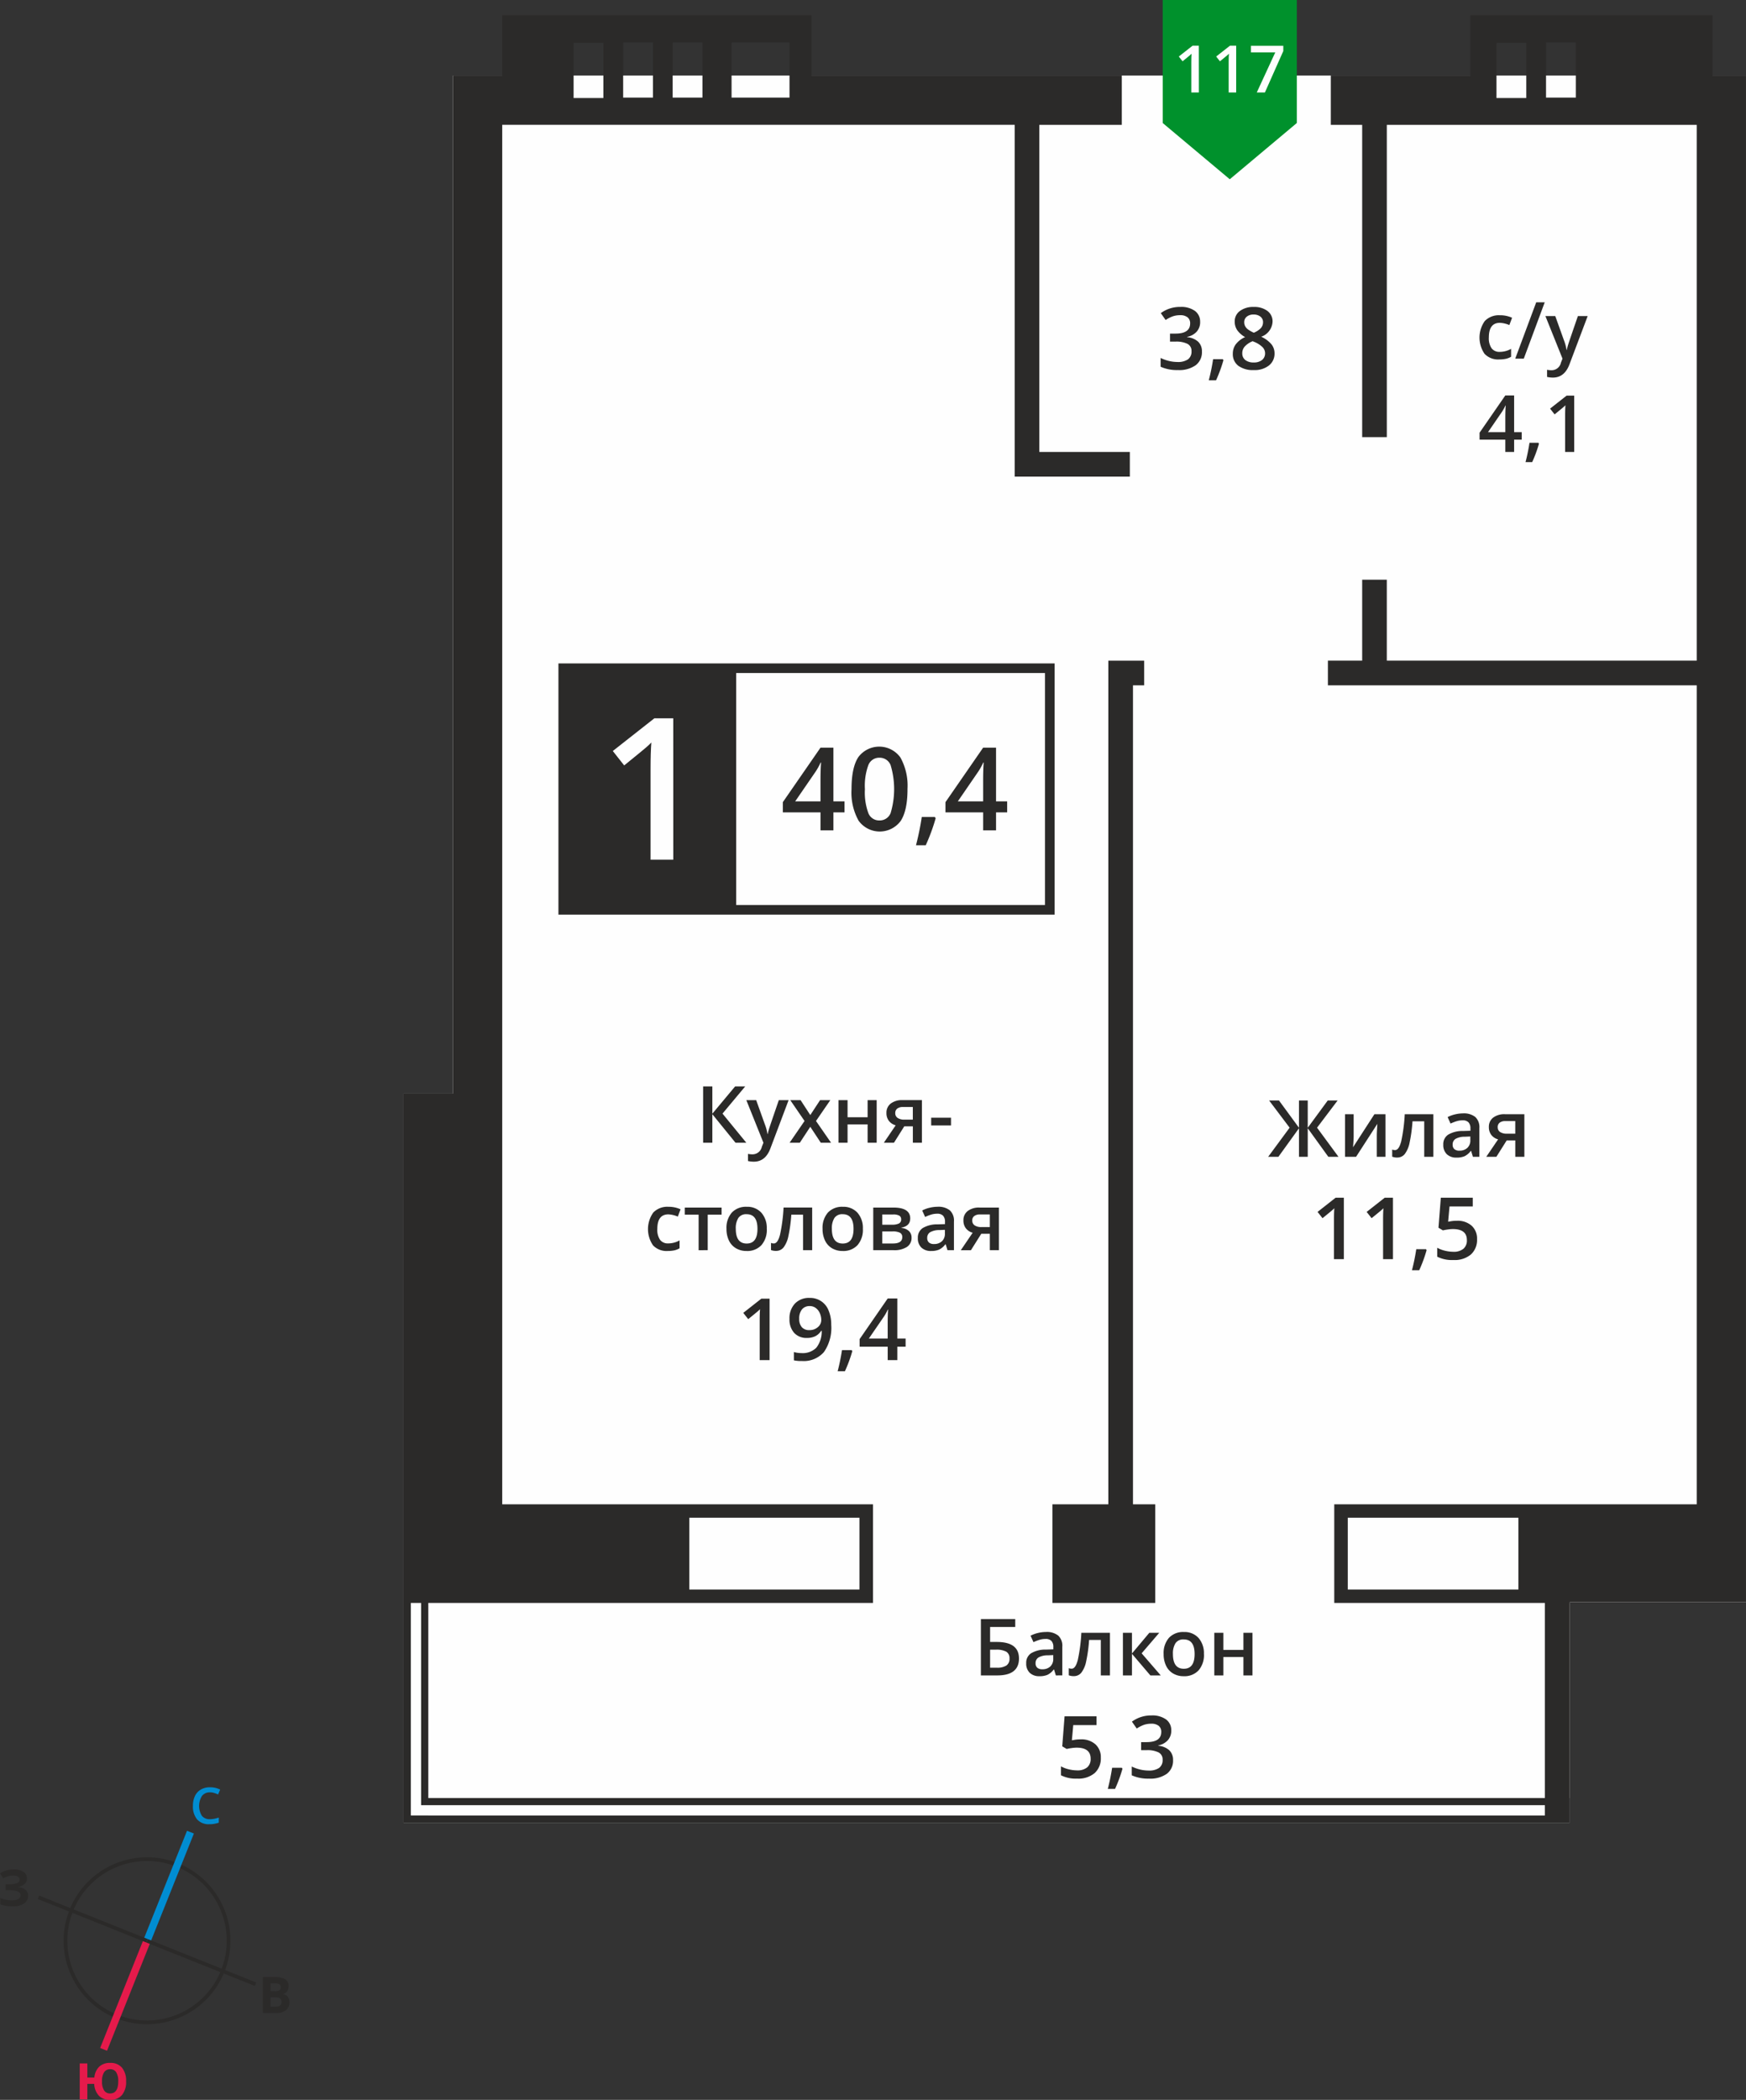 <svg id="Слой_1" data-name="Слой 1" xmlns="http://www.w3.org/2000/svg" viewBox="0 0 332.074 399.123"><rect x="0" y="0" width="332.074" height="399.123" fill="#333333" stroke="none"/><title>18b_3s_3f_#117</title><polygon points="86.146 14.356 332.074 14.356 332.074 304.529 298.511 304.529 298.511 346.441 76.771 346.441 76.771 207.871 86.146 207.871 86.146 14.356" style="fill:#fefefe;fill-rule:evenodd"/><circle cx="90.889" cy="459.666" r="15.512" transform="translate(-432.57 282.495) rotate(-68.191)" style="fill:none;stroke:#2b2a29;stroke-miterlimit:22.926;stroke-width:0.705px"/><line x1="36.223" y1="348.241" x2="27.962" y2="368.886" style="fill:none;stroke:#008dd2;stroke-miterlimit:22.926;stroke-width:1.41px"/><line x1="19.701" y1="389.532" x2="27.962" y2="368.886" style="fill:none;stroke:#e51a4b;stroke-miterlimit:22.926;stroke-width:1.41px"/><line x1="7.316" y1="360.626" x2="27.961" y2="368.888" style="fill:none;stroke:#2b2a29;stroke-miterlimit:22.926;stroke-width:0.705px"/><line x1="48.606" y1="377.149" x2="27.961" y2="368.888" style="fill:none;stroke:#2b2a29;stroke-miterlimit:22.926;stroke-width:0.705px"/><path d="M102.855,431.455a1.838,1.838,0,0,0-1.512.682,3.571,3.571,0,0,0-.021,3.779,1.87,1.87,0,0,0,1.533.644,4.039,4.039,0,0,0,.841-.086c.271-.058.553-.132.844-.221v.959a5.119,5.119,0,0,1-1.819.3,2.908,2.908,0,0,1-2.3-.908,3.8,3.8,0,0,1-.8-2.6,4.2,4.2,0,0,1,.389-1.863,2.772,2.772,0,0,1,1.128-1.222,3.407,3.407,0,0,1,1.732-.425,4.311,4.311,0,0,1,1.934.438l-.4.929a5.664,5.664,0,0,0-.732-.287,2.616,2.616,0,0,0-.811-.124" transform="translate(-62.927 -90.779)" style="fill:#008dd2"/><path d="M82.331,486.386a3.089,3.089,0,0,0,.392,1.721,1.293,1.293,0,0,0,1.144.581q1.549,0,1.55-2.3a3.148,3.148,0,0,0-.386-1.722,1.284,1.284,0,0,0-1.147-.583,1.312,1.312,0,0,0-1.16.583,3.09,3.09,0,0,0-.393,1.722m4.579,0a3.874,3.874,0,0,1-.785,2.6,2.814,2.814,0,0,1-2.257.918,2.863,2.863,0,0,1-2.123-.778,3.492,3.492,0,0,1-.9-2.262H79.539v2.944H78.092v-6.825h1.447v2.676h1.335a3.234,3.234,0,0,1,.927-2.064,2.92,2.92,0,0,1,2.076-.717,2.8,2.8,0,0,1,2.254.915A3.889,3.889,0,0,1,86.91,486.386Z" transform="translate(-62.927 -90.779)" style="fill:#e51a4b"/><path d="M114.373,470.413v1.778h.943a1.392,1.392,0,0,0,.883-.229.838.838,0,0,0,.285-.7q0-.848-1.214-.849Zm0-1.147h.841a1.543,1.543,0,0,0,.852-.181.684.684,0,0,0,.263-.6.6.6,0,0,0-.287-.564,1.852,1.852,0,0,0-.908-.17h-.761Zm-1.447-2.7h2.124a4.088,4.088,0,0,1,2.107.413,1.438,1.438,0,0,1,.657,1.316,1.657,1.657,0,0,1-.287,1,1.146,1.146,0,0,1-.763.472v.046a1.507,1.507,0,0,1,.935.542,1.968,1.968,0,0,1-.387,2.511,2.911,2.911,0,0,1-1.832.523h-2.554Z" transform="translate(-62.927 -90.779)" style="fill:#2b2a29"/><path d="M68.062,447.8a1.411,1.411,0,0,1-.467,1.088,2.307,2.307,0,0,1-1.265.546v.027a2.577,2.577,0,0,1,1.44.519,1.378,1.378,0,0,1,.5,1.105,1.731,1.731,0,0,1-.763,1.49,3.567,3.567,0,0,1-2.112.547,6.506,6.506,0,0,1-2.412-.37V451.54a4.38,4.38,0,0,0,1.029.328,5.6,5.6,0,0,0,1.1.119q1.721,0,1.722-1a.765.765,0,0,0-.552-.694,4.275,4.275,0,0,0-1.636-.243h-.64v-1.128h.575a4.425,4.425,0,0,0,1.577-.205.7.7,0,0,0,.494-.682.641.641,0,0,0-.309-.559,1.69,1.69,0,0,0-.932-.208,3.474,3.474,0,0,0-1.857.556l-.631-.967a4.282,4.282,0,0,1,1.238-.566,5.481,5.481,0,0,1,1.451-.18,3.049,3.049,0,0,1,1.781.467,1.434,1.434,0,0,1,.664,1.227" transform="translate(-62.927 -90.779)" style="fill:#2b2a29"/><path d="M351.712,379.261H319.263V392.9h32.449Zm-125.325,0H194.024V392.9h32.363Zm130.583-269.93V98.85h5.667v10.482Zm-3.76.08V98.929h-5.667v10.482Zm-171.763-.08V98.85h5.667v10.482Zm-3.76.08V98.929h-5.667v10.482ZM190.859,98.85h5.667v10.482h-5.667Zm11.205,10.482V98.85h11.019v10.482Zm78.475,107.02h-6.817V376.707H263.09v18.747h19.557V376.707h-4.238V221.038h2.13Zm76.212,219.51v-1.966H143.024v-38.44h-1.961v40.4h3.324v.005ZM139.7,317.4h0V437.22H361.48v-4.688h-.042V395.455h.042v-.147H395V105.136h-6.373V93.671H342.576v11.465h-26.54v9.374H322v59.363h4.687V114.509h58.944V216.351H326.684V200.97H322v15.381h-6.519v4.687h70.15v155.67H316.69v18.748h40.062v37.077H144.387V395.455h84.574V376.706H158.447v-262.2h97.465v66.862h21.9v-4.687H260.6V114.509h15.684v-9.374H217.259V93.671H158.447v11.465h-9.374V298.651H139.7Z" transform="translate(-62.927 -90.779)" style="fill:#2b2a29;fill-rule:evenodd"/><rect x="107.122" y="127.01" width="92.536" height="45.923" style="fill:#fefefe"/><path d="M261.672,218.7h-90.71v44.1h90.71Zm-91.623-1.826H263.5v47.749H169.136V216.876Z" transform="translate(-62.927 -90.779)" style="fill:#2b2a29"/><path d="M249.91,243.1v-3.937c0-1.4.037-2.547.106-3.443h-.084a12.2,12.2,0,0,1-.944,1.716l-3.893,5.665Zm4.571,2.086h-2.115v3.425H249.91v-3.425h-7.165V243.25l7.165-10.359h2.455V243.1h2.115Zm-13.6,1.123a36.17,36.17,0,0,1-1.888,5.134h-1.852a52.963,52.963,0,0,0,1.1-5.379h2.477Zm-13.455-5.536a11.349,11.349,0,0,0,.662,4.578,2.2,2.2,0,0,0,2.107,1.372,2.224,2.224,0,0,0,2.119-1.394,15.859,15.859,0,0,0,0-9.119,2.222,2.222,0,0,0-2.119-1.409,2.2,2.2,0,0,0-2.107,1.383A11.436,11.436,0,0,0,227.424,240.773Zm8.1,0q0,4.089-1.314,6.071a4.96,4.96,0,0,1-7.984-.066,10.953,10.953,0,0,1-1.35-6q0-4.149,1.314-6.115a4.963,4.963,0,0,1,7.984.092A11.031,11.031,0,0,1,235.522,240.776ZM218.978,243.1v-3.937c0-1.4.037-2.547.106-3.443H219a12.21,12.21,0,0,1-.944,1.716l-3.893,5.665Zm4.571,2.086h-2.115v3.425h-2.455v-3.425h-7.165V243.25l7.165-10.359h2.455V243.1h2.115Z" transform="translate(-62.927 -90.779)" style="fill:#2b2a29;fill-rule:evenodd"/><rect x="107.122" y="127.01" width="32.644" height="45.922" style="fill:#2b2a29"/><rect x="107.122" y="127.01" width="32.644" height="45.922" style="fill:none;stroke:#2b2a29;stroke-miterlimit:22.926;stroke-width:0.5px"/><path d="M190.982,254.188H186.66V236.836q0-3.106.15-4.925c-.282.289-.627.615-1.041.972s-1.782,1.481-4.128,3.382l-2.164-2.741,7.9-6.211h3.6Z" transform="translate(-62.927 -90.779)" style="fill:#fefefe;fill-rule:evenodd"/><path d="M295.6,401.131v3.254h3.814v-3.254h1.722v8.1h-1.722v-3.494H295.6v3.494h-1.722v-8.1Zm-9.593,4.034q0,2.8,2.072,2.8,2.055,0,2.052-2.8,0-2.774-2.065-2.775a1.763,1.763,0,0,0-1.572.717A3.648,3.648,0,0,0,286.008,405.166Zm5.9,0a4.429,4.429,0,0,1-1.017,3.1,3.652,3.652,0,0,1-2.835,1.115,3.874,3.874,0,0,1-2.007-.512,3.377,3.377,0,0,1-1.342-1.475,5.018,5.018,0,0,1-.467-2.227,4.4,4.4,0,0,1,1.01-3.077,3.669,3.669,0,0,1,2.849-1.107,3.571,3.571,0,0,1,2.784,1.132A4.379,4.379,0,0,1,291.9,405.166Zm-10.391-4.034h1.89l-3.349,3.9,3.635,4.2h-1.977l-3.5-4.107v4.107h-1.722v-8.1h1.722v3.932Zm-7.484,8.1h-1.737v-6.749h-2.232a28.139,28.139,0,0,1-.555,4.072,5.271,5.271,0,0,1-.907,2.137,1.8,1.8,0,0,1-1.455.675,2.436,2.436,0,0,1-.945-.162v-1.35a1.554,1.554,0,0,0,.542.1c.5,0,.89-.56,1.177-1.68a31.724,31.724,0,0,0,.67-5.144h5.441Zm-12.853-1.17a2.127,2.127,0,0,0,1.5-.525,1.906,1.906,0,0,0,.568-1.47v-.7l-1.04.045a3.524,3.524,0,0,0-1.767.407,1.233,1.233,0,0,0-.555,1.11,1.083,1.083,0,0,0,.322.84A1.387,1.387,0,0,0,261.178,408.06Zm2.562,1.17-.345-1.125h-.058a3.3,3.3,0,0,1-1.18,1.007,3.736,3.736,0,0,1-1.522.267,2.571,2.571,0,0,1-1.862-.645,2.41,2.41,0,0,1-.67-1.825,2.142,2.142,0,0,1,.93-1.89,5.347,5.347,0,0,1,2.832-.7l1.4-.045v-.432a1.651,1.651,0,0,0-.363-1.162,1.478,1.478,0,0,0-1.125-.385,3.859,3.859,0,0,0-1.192.183,9.205,9.205,0,0,0-1.1.432l-.555-1.23a5.952,5.952,0,0,1,1.442-.525,6.615,6.615,0,0,1,1.477-.18,3.491,3.491,0,0,1,2.332.675,2.636,2.636,0,0,1,.787,2.117v5.456Zm-12.505-1.47h1.26a3.23,3.23,0,0,0,1.844-.415,1.518,1.518,0,0,0,.585-1.335,1.415,1.415,0,0,0-.59-1.277,3.9,3.9,0,0,0-2.052-.393h-1.047Zm5.491-1.755q0,3.224-4.129,3.224h-3.114V398.522h6.534v1.5h-4.782v2.849h1.272Q256.725,402.871,256.726,406.005Z" transform="translate(-62.927 -90.779)" style="fill:#2b2a29;fill-rule:evenodd"/><path d="M285.692,419.687a2.7,2.7,0,0,1-.646,1.849,3.266,3.266,0,0,1-1.824,1v.063a3.526,3.526,0,0,1,2.11.875,2.507,2.507,0,0,1,.7,1.86,3.088,3.088,0,0,1-1.192,2.6,5.452,5.452,0,0,1-3.387.916,7.6,7.6,0,0,1-3.278-.633v-1.671a7.532,7.532,0,0,0,1.573.567,6.841,6.841,0,0,0,1.6.2,3.368,3.368,0,0,0,2.029-.5,1.818,1.818,0,0,0,.671-1.557,1.484,1.484,0,0,0-.742-1.377,4.763,4.763,0,0,0-2.334-.439h-1.014V421.91h1.031q2.8,0,2.8-1.933a1.434,1.434,0,0,0-.488-1.162,2.207,2.207,0,0,0-1.44-.406,4.362,4.362,0,0,0-1.279.188,6.063,6.063,0,0,0-1.454.731l-.919-1.309a6.121,6.121,0,0,1,3.73-1.181,4.463,4.463,0,0,1,2.76.758,2.49,2.49,0,0,1,.99,2.091m-9.279,7.28a26.934,26.934,0,0,1-1.407,3.826h-1.38a39.514,39.514,0,0,0,.821-4.008h1.846Zm-7.949-5.582a4,4,0,0,1,2.8.936,3.276,3.276,0,0,1,1.031,2.552,3.725,3.725,0,0,1-1.17,2.92,4.815,4.815,0,0,1-3.33,1.053,6.269,6.269,0,0,1-3.076-.633v-1.7a5.637,5.637,0,0,0,1.486.567,6.741,6.741,0,0,0,1.56.2,2.9,2.9,0,0,0,1.934-.567,2.06,2.06,0,0,0,.662-1.661q0-2.09-2.669-2.091a6.846,6.846,0,0,0-.927.076q-.552.074-.965.172l-.84-.5L265.4,417h6.072v1.669h-4.42l-.262,2.89.682-.112A6.735,6.735,0,0,1,268.465,421.386Z" transform="translate(-62.927 -90.779)" style="fill:#2b2a29;fill-rule:evenodd"/><path d="M347.778,305.02a1.046,1.046,0,0,0,.472.935,2.272,2.272,0,0,0,1.267.31h1.6v-2.4h-1.875a1.737,1.737,0,0,0-1.087.3,1.023,1.023,0,0,0-.382.855m-.25,5.639H345.6l2.255-3.317a2.427,2.427,0,0,1-1.29-.837,2.377,2.377,0,0,1-.467-1.5,2.163,2.163,0,0,1,.82-1.8,3.513,3.513,0,0,1,2.24-.647h3.689v8.1h-1.727v-3.12H349.49Zm-7.021-1.17a2.127,2.127,0,0,0,1.5-.525,1.906,1.906,0,0,0,.568-1.47v-.7l-1.04.045a3.523,3.523,0,0,0-1.767.407,1.233,1.233,0,0,0-.555,1.11,1.084,1.084,0,0,0,.322.84A1.387,1.387,0,0,0,340.507,309.489Zm2.562,1.17-.345-1.125h-.058a3.3,3.3,0,0,1-1.18,1.007,3.735,3.735,0,0,1-1.522.267,2.571,2.571,0,0,1-1.862-.645,2.41,2.41,0,0,1-.67-1.825,2.142,2.142,0,0,1,.93-1.89,5.346,5.346,0,0,1,2.832-.7l1.4-.045v-.432a1.651,1.651,0,0,0-.363-1.162,1.478,1.478,0,0,0-1.125-.385,3.859,3.859,0,0,0-1.192.183,9.2,9.2,0,0,0-1.1.432l-.555-1.23a5.95,5.95,0,0,1,1.442-.525,6.614,6.614,0,0,1,1.477-.18,3.49,3.49,0,0,1,2.332.675,2.636,2.636,0,0,1,.787,2.117v5.456Zm-7.524,0h-1.737V303.91h-2.232a28.148,28.148,0,0,1-.555,4.072,5.272,5.272,0,0,1-.907,2.137,1.8,1.8,0,0,1-1.455.675,2.434,2.434,0,0,1-.945-.162v-1.35a1.553,1.553,0,0,0,.542.1c.5,0,.89-.56,1.177-1.68a31.729,31.729,0,0,0,.67-5.144h5.441Zm-15.16-8.1v4.152c0,.482-.04,1.195-.117,2.132l4.067-6.284h2.1v8.1H324.78v-4.079c0-.225.015-.587.042-1.09s.05-.87.068-1.1l-4.052,6.269h-2.1v-8.1Zm-12.178,2.562L304.3,299.95h1.875l3.807,5.186V299.95h1.665v5.186l3.807-5.186h1.875l-3.909,5.171,4.077,5.537h-1.932l-3.917-5.427v5.427h-1.665v-5.427l-3.917,5.427h-1.947Z" transform="translate(-62.927 -90.779)" style="fill:#2b2a29;fill-rule:evenodd"/><path d="M340.017,322.815a4,4,0,0,1,2.8.936,3.276,3.276,0,0,1,1.031,2.552,3.725,3.725,0,0,1-1.17,2.92,4.815,4.815,0,0,1-3.33,1.052,6.267,6.267,0,0,1-3.076-.633v-1.7a5.634,5.634,0,0,0,1.486.567,6.74,6.74,0,0,0,1.56.2,2.894,2.894,0,0,0,1.934-.567,2.06,2.06,0,0,0,.662-1.661q0-2.09-2.669-2.091a6.843,6.843,0,0,0-.927.076q-.552.074-.965.172l-.84-.5.447-5.707h6.072V320.1h-4.42l-.262,2.89.681-.112a6.735,6.735,0,0,1,.987-.063m-5.762,5.582a26.954,26.954,0,0,1-1.407,3.826h-1.38a39.513,39.513,0,0,0,.821-4.008h1.846Zm-6.4,1.715h-1.879v-7.542q0-1.35.065-2.14c-.123.126-.273.267-.453.423s-.775.643-1.794,1.47l-.941-1.192,3.436-2.7h1.565Zm-9.339,0H316.64v-7.542q0-1.35.065-2.14c-.123.126-.273.267-.453.423s-.774.643-1.794,1.47l-.941-1.192,3.436-2.7h1.565Z" transform="translate(-62.927 -90.779)" style="fill:#2b2a29;fill-rule:evenodd"/><path d="M301.343,150.563a1.971,1.971,0,0,0-1.287.4,1.313,1.313,0,0,0-.488,1.074,1.546,1.546,0,0,0,.177.744,1.918,1.918,0,0,0,.51.594,6.1,6.1,0,0,0,1.134.644,3.751,3.751,0,0,0,1.355-.892,1.627,1.627,0,0,0,.4-1.09,1.307,1.307,0,0,0-.491-1.074,2.017,2.017,0,0,0-1.306-.4m-2.149,7.362a1.55,1.55,0,0,0,.581,1.29,2.484,2.484,0,0,0,1.584.461,2.427,2.427,0,0,0,1.6-.477,1.585,1.585,0,0,0,.57-1.29,1.65,1.65,0,0,0-.526-1.184,4.949,4.949,0,0,0-1.6-.993l-.232-.1a4.116,4.116,0,0,0-1.519,1.02A1.939,1.939,0,0,0,299.194,157.925Zm2.165-8.8a4.13,4.13,0,0,1,2.629.763,2.461,2.461,0,0,1,.965,2.037,3.2,3.2,0,0,1-2.157,2.858,5.555,5.555,0,0,1,1.955,1.448,2.737,2.737,0,0,1,.578,1.7,2.844,2.844,0,0,1-1.064,2.318,4.4,4.4,0,0,1-2.877.872,4.7,4.7,0,0,1-2.947-.815,2.762,2.762,0,0,1-1.047-2.312,2.973,2.973,0,0,1,.548-1.754,4.558,4.558,0,0,1,1.792-1.388,4.5,4.5,0,0,1-1.524-1.35,2.882,2.882,0,0,1-.455-1.6,2.4,2.4,0,0,1,1-2.023A4.2,4.2,0,0,1,301.359,149.123Zm-5.748,10.113a26.934,26.934,0,0,1-1.407,3.826h-1.38a39.473,39.473,0,0,0,.821-4.008h1.846Zm-4.431-7.28a2.7,2.7,0,0,1-.646,1.849,3.267,3.267,0,0,1-1.824,1v.063a3.527,3.527,0,0,1,2.11.875,2.507,2.507,0,0,1,.7,1.859,3.088,3.088,0,0,1-1.192,2.6,5.453,5.453,0,0,1-3.387.916,7.6,7.6,0,0,1-3.278-.633v-1.671a7.531,7.531,0,0,0,1.574.567,6.84,6.84,0,0,0,1.6.2,3.369,3.369,0,0,0,2.029-.5,1.819,1.819,0,0,0,.671-1.557,1.484,1.484,0,0,0-.742-1.377,4.762,4.762,0,0,0-2.334-.439h-1.014v-1.522h1.031q2.8,0,2.8-1.933a1.434,1.434,0,0,0-.488-1.162,2.206,2.206,0,0,0-1.44-.406,4.362,4.362,0,0,0-1.279.188,6.068,6.068,0,0,0-1.454.731l-.919-1.309a6.121,6.121,0,0,1,3.73-1.181,4.462,4.462,0,0,1,2.76.758A2.49,2.49,0,0,1,291.18,151.956Z" transform="translate(-62.927 -90.779)" style="fill:#2b2a29;fill-rule:evenodd"/><path d="M362.325,176.682H360.6v-6.914q0-1.237.06-1.962c-.112.115-.25.245-.415.388s-.71.59-1.645,1.347l-.862-1.092,3.149-2.475h1.435Zm-6.7-1.572a24.719,24.719,0,0,1-1.29,3.507h-1.265a36.185,36.185,0,0,0,.752-3.674h1.692Zm-6.4-2.192v-2.69c0-.957.025-1.74.072-2.352h-.058a8.337,8.337,0,0,1-.645,1.172l-2.659,3.869Zm3.122,1.425H350.9v2.34h-1.677v-2.34h-4.894V173.02l4.894-7.076H350.9v6.974h1.445Z" transform="translate(-62.927 -90.779)" style="fill:#2b2a29;fill-rule:evenodd"/><path d="M356.848,150.849h1.875l1.647,4.592a8.71,8.71,0,0,1,.5,1.845h.058a7.785,7.785,0,0,1,.242-.977q.177-.574,1.86-5.459h1.86l-3.462,9.173q-.945,2.523-3.149,2.525a4.976,4.976,0,0,1-1.112-.125v-1.357a4.094,4.094,0,0,0,.885.087,1.812,1.812,0,0,0,1.75-1.442l.3-.762Zm-.128-2.61-3.982,10.708h-1.625l3.989-10.708ZM348.064,159.1a3.537,3.537,0,0,1-2.792-1.075,5.444,5.444,0,0,1,.045-6.224,3.7,3.7,0,0,1,2.887-1.1,5.416,5.416,0,0,1,2.307.477l-.52,1.387a5.226,5.226,0,0,0-1.8-.425q-2.1,0-2.1,2.79a3.345,3.345,0,0,0,.522,2.045,1.811,1.811,0,0,0,1.535.685,4.393,4.393,0,0,0,2.175-.572v1.5a3.356,3.356,0,0,1-.985.39A5.973,5.973,0,0,1,348.064,159.1Z" transform="translate(-62.927 -90.779)" style="fill:#2b2a29;fill-rule:evenodd"/><polygon points="246.644 23.387 246.639 23.387 240.268 28.727 233.891 34.073 227.515 28.727 221.143 23.387 221.138 23.387 221.138 23.383 221.138 0 246.644 0 246.644 23.383 246.644 23.387" style="fill:#00912c;fill-rule:evenodd"/><path d="M301.955,108.356l3.516-7.617H300.85V99.482H307v1l-3.5,7.876Zm-3.918,0h-1.429v-5.738q0-1.027.05-1.628c-.093.1-.207.2-.344.322s-.589.489-1.365,1.118l-.715-.906,2.614-2.054h1.191Zm-7.1,0H289.5v-5.738q0-1.027.05-1.628c-.093.1-.207.2-.344.322s-.589.489-1.365,1.118l-.715-.906,2.613-2.054h1.191Z" transform="translate(-62.927 -90.779)" style="fill:#fefefe;fill-rule:evenodd"/><path d="M247.846,322.768a1.045,1.045,0,0,0,.472.935,2.271,2.271,0,0,0,1.267.31h1.6v-2.4h-1.875a1.738,1.738,0,0,0-1.087.3,1.024,1.024,0,0,0-.382.855m-.25,5.639h-1.925l2.255-3.317a2.426,2.426,0,0,1-1.29-.837,2.377,2.377,0,0,1-.467-1.5,2.163,2.163,0,0,1,.82-1.8,3.513,3.513,0,0,1,2.24-.647h3.689v8.1h-1.727v-3.12h-1.632Zm-7.021-1.17a2.127,2.127,0,0,0,1.5-.525,1.906,1.906,0,0,0,.568-1.47v-.705l-1.04.045a3.525,3.525,0,0,0-1.767.407,1.233,1.233,0,0,0-.555,1.11,1.083,1.083,0,0,0,.322.84A1.387,1.387,0,0,0,240.575,327.237Zm2.562,1.17-.345-1.125h-.058a3.3,3.3,0,0,1-1.18,1.007,3.735,3.735,0,0,1-1.522.267,2.571,2.571,0,0,1-1.862-.645,2.41,2.41,0,0,1-.67-1.825,2.141,2.141,0,0,1,.93-1.889,5.346,5.346,0,0,1,2.832-.7l1.4-.045v-.432a1.651,1.651,0,0,0-.363-1.162,1.478,1.478,0,0,0-1.125-.385,3.86,3.86,0,0,0-1.192.183,9.216,9.216,0,0,0-1.1.432l-.555-1.23a5.952,5.952,0,0,1,1.442-.525,6.615,6.615,0,0,1,1.477-.18,3.491,3.491,0,0,1,2.332.675,2.636,2.636,0,0,1,.787,2.117v5.456Zm-8.816-5.877a.746.746,0,0,0-.377-.7,2.325,2.325,0,0,0-1.122-.215h-2.087v1.95h1.83a3.052,3.052,0,0,0,1.312-.223A.825.825,0,0,0,234.321,322.53Zm.213,3.385a.871.871,0,0,0-.452-.832,2.978,2.978,0,0,0-1.362-.245h-1.984v2.295h2.027Q234.535,327.132,234.534,325.915Zm1.51-3.535q0,1.436-1.677,1.737v.057a2.394,2.394,0,0,1,1.435.592,1.667,1.667,0,0,1,.5,1.252,2.029,2.029,0,0,1-.875,1.767,4.385,4.385,0,0,1-2.544.62h-3.867v-8.1h3.852Q236.043,320.308,236.044,322.38Zm-14.9,1.962q0,2.8,2.072,2.8,2.055,0,2.052-2.8,0-2.774-2.065-2.775a1.763,1.763,0,0,0-1.572.717A3.647,3.647,0,0,0,221.141,324.342Zm5.9,0a4.429,4.429,0,0,1-1.017,3.1,3.652,3.652,0,0,1-2.835,1.115,3.874,3.874,0,0,1-2.007-.512,3.377,3.377,0,0,1-1.342-1.475,5.018,5.018,0,0,1-.467-2.227,4.4,4.4,0,0,1,1.01-3.077,3.669,3.669,0,0,1,2.849-1.107,3.571,3.571,0,0,1,2.785,1.132A4.379,4.379,0,0,1,227.038,324.342Zm-9.643,4.064h-1.737v-6.749h-2.232a28.148,28.148,0,0,1-.555,4.072,5.271,5.271,0,0,1-.907,2.137,1.8,1.8,0,0,1-1.455.675,2.434,2.434,0,0,1-.945-.163v-1.35a1.555,1.555,0,0,0,.542.1c.5,0,.89-.56,1.177-1.68a31.74,31.74,0,0,0,.67-5.144h5.441Zm-14.53-4.064q0,2.8,2.072,2.8,2.055,0,2.052-2.8,0-2.774-2.065-2.775a1.763,1.763,0,0,0-1.572.717A3.648,3.648,0,0,0,202.865,324.342Zm5.9,0a4.429,4.429,0,0,1-1.017,3.1,3.652,3.652,0,0,1-2.835,1.115,3.874,3.874,0,0,1-2.007-.512,3.377,3.377,0,0,1-1.343-1.475,5.019,5.019,0,0,1-.467-2.227,4.4,4.4,0,0,1,1.01-3.077,3.669,3.669,0,0,1,2.849-1.107,3.572,3.572,0,0,1,2.785,1.132A4.379,4.379,0,0,1,208.761,324.342Zm-8.6-4.034v1.35h-2.637v6.749H195.8v-6.749h-2.637v-1.35Zm-10.251,8.249a3.537,3.537,0,0,1-2.792-1.075,5.444,5.444,0,0,1,.045-6.224,3.7,3.7,0,0,1,2.887-1.1,5.418,5.418,0,0,1,2.307.477l-.52,1.387a5.228,5.228,0,0,0-1.8-.425q-2.1,0-2.1,2.79a3.344,3.344,0,0,0,.522,2.045,1.811,1.811,0,0,0,1.535.685,4.394,4.394,0,0,0,2.175-.572v1.5a3.356,3.356,0,0,1-.985.39A5.966,5.966,0,0,1,189.914,328.557ZM240.03,304.7v-1.47H243.8v1.47Zm-6.831-2.354a1.045,1.045,0,0,0,.472.935,2.27,2.27,0,0,0,1.267.31h1.6v-2.4h-1.874a1.738,1.738,0,0,0-1.087.3A1.024,1.024,0,0,0,233.2,302.344Zm-.25,5.639h-1.925l2.255-3.317a2.426,2.426,0,0,1-1.29-.837,2.377,2.377,0,0,1-.467-1.5,2.163,2.163,0,0,1,.82-1.8,3.513,3.513,0,0,1,2.24-.648h3.689v8.1h-1.727v-3.12h-1.632Zm-8.823-8.1v3.255h3.814v-3.255h1.722v8.1H227.94v-3.494h-3.814v3.494H222.4v-8.1Zm-8.181,3.962-2.717-3.962h1.962l1.847,2.835,1.862-2.835h1.947l-2.725,3.962,2.865,4.137h-1.95l-2-3.032-1.992,3.032H213.1Zm-11.073-3.962h1.874l1.647,4.592a8.709,8.709,0,0,1,.5,1.844h.058a7.78,7.78,0,0,1,.242-.977q.177-.574,1.86-5.459h1.86l-3.462,9.174q-.945,2.523-3.149,2.525a4.975,4.975,0,0,1-1.112-.125V310.1a4.089,4.089,0,0,0,.885.087,1.812,1.812,0,0,0,1.75-1.442l.3-.762Zm0,8.1h-2.057l-4.407-5.427v5.427h-1.752V297.275h1.752v5.186l4.332-5.186h1.92l-4.319,5.171Z" transform="translate(-62.927 -90.779)" style="fill:#2b2a29;fill-rule:evenodd"/><path d="M231.758,345.2v-2.934c0-1.044.027-1.9.079-2.566h-.063a9.107,9.107,0,0,1-.7,1.279l-2.9,4.221Zm3.406,1.554h-1.576V349.3h-1.829V346.75h-5.339v-1.442l5.339-7.719h1.829V345.2h1.576Zm-10.135.837a26.948,26.948,0,0,1-1.407,3.826h-1.38a39.486,39.486,0,0,0,.821-4.008h1.846Zm-8.082-8.559a1.825,1.825,0,0,0-1.5.635,2.751,2.751,0,0,0-.518,1.786,2.352,2.352,0,0,0,.482,1.571,1.814,1.814,0,0,0,1.467.573,2.341,2.341,0,0,0,1.6-.567,1.721,1.721,0,0,0,.646-1.328,3.254,3.254,0,0,0-.276-1.331,2.4,2.4,0,0,0-.772-.979A1.882,1.882,0,0,0,216.945,339.028Zm4.074,3.583a8.029,8.029,0,0,1-1.391,5.154,5.09,5.09,0,0,1-4.186,1.7,6.433,6.433,0,0,1-1.527-.128v-1.576a5.261,5.261,0,0,0,1.432.2,3.657,3.657,0,0,0,2.836-1.023,4.956,4.956,0,0,0,1.022-3.215h-.1a2.808,2.808,0,0,1-1.14,1.039,3.584,3.584,0,0,1-1.562.319,3.148,3.148,0,0,1-2.438-.965,3.766,3.766,0,0,1-.886-2.65,4.05,4.05,0,0,1,1.028-2.91,3.669,3.669,0,0,1,2.8-1.083,3.736,3.736,0,0,1,3.6,2.37A6.9,6.9,0,0,1,221.019,342.611ZM209.291,349.3h-1.879V341.76q0-1.35.066-2.14c-.123.126-.273.267-.453.423s-.774.643-1.794,1.47l-.941-1.192,3.436-2.7h1.565Z" transform="translate(-62.927 -90.779)" style="fill:#2b2a29;fill-rule:evenodd"/></svg>